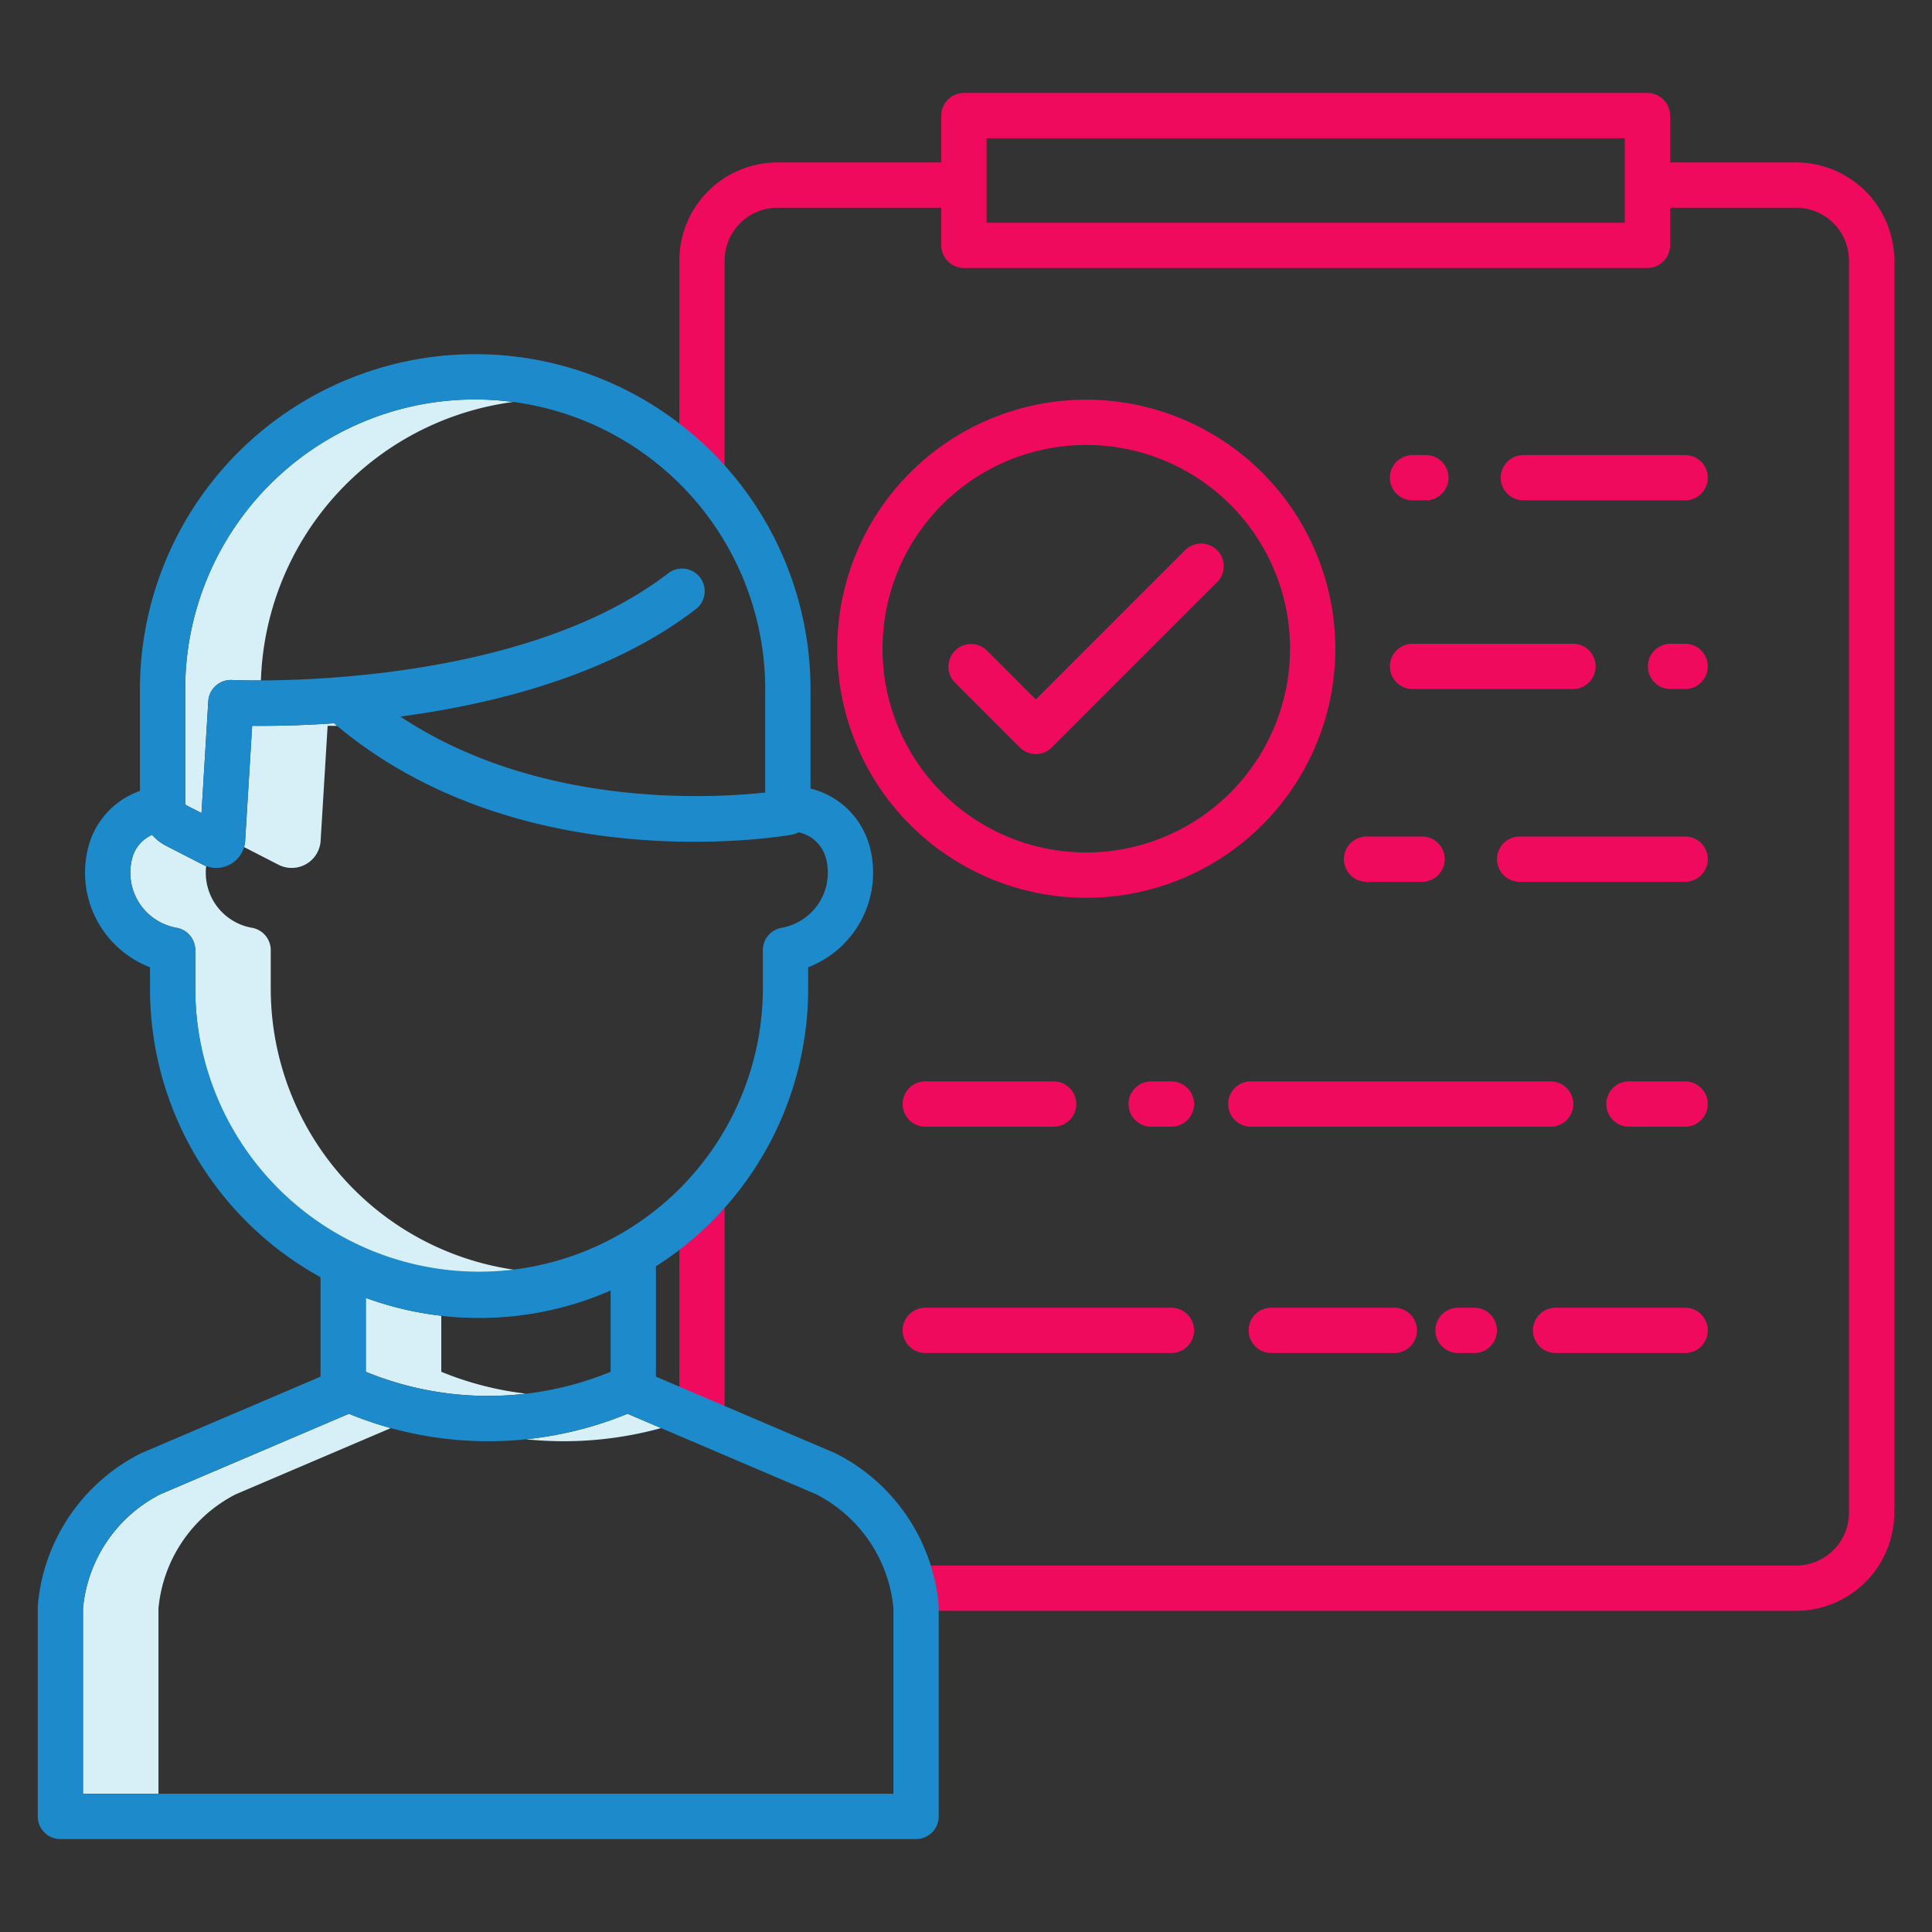 <svg xmlns="http://www.w3.org/2000/svg" xmlns:xlink="http://www.w3.org/1999/xlink" xmlns:svgjs="http://svgjs.com/svgjs" width="512" height="512" x="0" y="0" viewBox="0 0 512 512" style="enable-background:new 0 0 512 512" xml:space="preserve" class=""><rect x="0" y="0" width="512" height="512" fill="#333333" stroke="none"/><g><path xmlns="http://www.w3.org/2000/svg" d="m135.939 106.533a76.723 76.723 0 0 0 -86.856 76.184v30.221a.762.762 0 0 0 .4.519l3.915 2.01 1.8-29.633a6.008 6.008 0 0 1 6.3-5.627c.14.008 2.937.134 7.648.116a76.949 76.949 0 0 1 66.793-73.79z" fill="#d7f0f7" data-original="#d4e1f4" style="" class=""></path><path xmlns="http://www.w3.org/2000/svg" d="m73.8 229.164a7.676 7.676 0 0 0 11.16-6.217c0-.038.006-.075.008-.113l1.857-30.485c.772.007 1.617.011 2.518.01-.276-.23-.554-.453-.828-.686-9.212.642-16.793.722-21.69.676l-1.857 30.485c0 .038 0 .075-.008.113a7.654 7.654 0 0 1 -.293 1.529z" fill="#d7f0f7" data-original="#d4e1f4" style="" class=""></path><path xmlns="http://www.w3.org/2000/svg" d="m71.75 262.069v-10.281a6 6 0 0 0 -4.965-5.911 14.788 14.788 0 0 1 -12.249-14.6 15.07 15.07 0 0 1 .1-1.742 7.462 7.462 0 0 1 -.841-.371l-9.795-5.031a12.668 12.668 0 0 1 -3.695-2.888 9.348 9.348 0 0 0 -5.344 6.49 14.848 14.848 0 0 0 11.825 18.142 6 6 0 0 1 4.965 5.911v10.281a75.088 75.088 0 0 0 85.208 74.523 75.307 75.307 0 0 1 -65.209-74.523z" fill="#d7f0f7" data-original="#d4e1f4" style="" class=""></path><path xmlns="http://www.w3.org/2000/svg" d="m116.944 363.537v-14.853a86.594 86.594 0 0 1 -20-4.73v19.583a85.332 85.332 0 0 0 42.441 5.792 84.772 84.772 0 0 1 -22.441-5.792z" fill="#d7f0f7" data-original="#d4e1f4" style="" class=""></path><path xmlns="http://www.w3.org/2000/svg" d="m149.385 381.941a97.392 97.392 0 0 0 25.813-3.482l-8.888-3.793a96.984 96.984 0 0 1 -26.925 6.756 97.687 97.687 0 0 0 10 .519z" fill="#d7f0f7" data-original="#d4e1f4" style="" class=""></path><path xmlns="http://www.w3.org/2000/svg" d="m62.5 395.99 41.076-17.531a96.493 96.493 0 0 1 -11.112-3.793l-49.964 21.324a37.86 37.86 0 0 0 -20.5 30.21v49.162h20v-49.162a37.86 37.86 0 0 1 20.5-30.21z" fill="#d7f0f7" data-original="#d4e1f4" style="" class=""></path><g xmlns="http://www.w3.org/2000/svg" fill="#1ae5be"><path d="m180.041 317.782h12v58.781h-12z" fill="#f00a5e" data-original="#1ae5be" style="" class=""></path><path d="m476 43.051h-33.415v-12.417a6 6 0 0 0 -6-6h-181.132a6 6 0 0 0 -6 6v12.417h-43.415a26.027 26.027 0 0 0 -26 26v57.549h12v-57.551a14.013 14.013 0 0 1 14-14h43.415v9.968a6 6 0 0 0 6 6h181.132a6 6 0 0 0 6-6v-9.966h33.415a14.013 14.013 0 0 1 14 14v331.829a14.013 14.013 0 0 1 -14 14h-233.959v12h233.959a26.028 26.028 0 0 0 26-26v-331.831a26.028 26.028 0 0 0 -26-25.998zm-45.415 15.968h-169.132v-22.385h169.132z" fill="#f00a5e" data-original="#1ae5be" style="" class=""></path><path d="m446.584 221.686h-43.866a6 6 0 0 0 0 12h43.866a6 6 0 0 0 0-12z" fill="#f00a5e" data-original="#1ae5be" style="" class=""></path><path d="m356.157 227.686a6 6 0 0 0 6 6h14.715a6 6 0 0 0 0-12h-14.715a6 6 0 0 0 -6 6z" fill="#f00a5e" data-original="#1ae5be" style="" class=""></path><path d="m446.584 286.582h-14.895a6 6 0 1 0 0 12h14.895a6 6 0 0 0 0-12z" fill="#f00a5e" data-original="#1ae5be" style="" class=""></path><path d="m325.478 292.582a6 6 0 0 0 6 6h79.459a6 6 0 0 0 0-12h-79.459a6 6 0 0 0 -6 6z" fill="#f00a5e" data-original="#1ae5be" style="" class=""></path><path d="m310.437 286.582h-5.361a6 6 0 0 0 0 12h5.361a6 6 0 0 0 0-12z" fill="#f00a5e" data-original="#1ae5be" style="" class=""></path><path d="m245.212 298.582h34.018a6 6 0 0 0 0-12h-34.018a6 6 0 0 0 0 12z" fill="#f00a5e" data-original="#1ae5be" style="" class=""></path><path d="m446.584 346.563h-34.335a6 6 0 0 0 0 12h34.335a6 6 0 0 0 0-12z" fill="#f00a5e" data-original="#1ae5be" style="" class=""></path><path d="m386.4 346.563a6 6 0 0 0 0 12h4.311a6 6 0 1 0 0-12z" fill="#f00a5e" data-original="#1ae5be" style="" class=""></path><path d="m336.9 346.563a6 6 0 0 0 0 12h32.615a6 6 0 0 0 0-12z" fill="#f00a5e" data-original="#1ae5be" style="" class=""></path><path d="m245.212 358.563h65.225a6 6 0 0 0 0-12h-65.225a6 6 0 0 0 0 12z" fill="#f00a5e" data-original="#1ae5be" style="" class=""></path><path d="m446.584 170.6h-3.872a6 6 0 0 0 0 12h3.872a6 6 0 0 0 0-12z" fill="#f00a5e" data-original="#1ae5be" style="" class=""></path><path d="m374.339 182.6h42.528a6 6 0 0 0 0-12h-42.528a6 6 0 0 0 0 12z" fill="#f00a5e" data-original="#1ae5be" style="" class=""></path><path d="m446.584 120.6h-42.867a6 6 0 0 0 0 12h42.867a6 6 0 0 0 0-12z" fill="#f00a5e" data-original="#1ae5be" style="" class=""></path><path d="m374.339 132.6h3.533a6 6 0 0 0 0-12h-3.533a6 6 0 0 0 0 12z" fill="#f00a5e" data-original="#1ae5be" style="" class=""></path><path d="m287.875 105.92a66 66 0 1 0 66 66 66.075 66.075 0 0 0 -66-66zm0 120a54 54 0 1 1 54-54 54.061 54.061 0 0 1 -54 54z" fill="#f00a5e" data-original="#1ae5be" style="" class=""></path><path d="m314.1 145.762-39.589 39.589-12.862-12.861a6 6 0 1 0 -8.485 8.484l17.1 17.105a6 6 0 0 0 8.485 0l43.832-43.832a6 6 0 0 0 -8.485-8.485z" fill="#f00a5e" data-original="#1ae5be" style="" class=""></path></g><path xmlns="http://www.w3.org/2000/svg" d="m221.485 385.179c-.107-.055-.216-.1-.327-.152l-47.333-20.2v-29.243a87.219 87.219 0 0 0 40.342-73.515v-5.738a26.861 26.861 0 0 0 16.445-31.45 21.5 21.5 0 0 0 -15.817-15.9v-26.264a88.856 88.856 0 1 0 -177.712 0v26.893a21.454 21.454 0 0 0 -13.778 15.269 26.863 26.863 0 0 0 16.445 31.452v5.738a87.274 87.274 0 0 0 45.194 76.4v26.359l-47.333 20.2c-.111.048-.22.1-.327.152a49.92 49.92 0 0 0 -27.263 40.268c-.014.165-.021.332-.021.5v55.421a6 6 0 0 0 6 6h226.769a6 6 0 0 0 6-6v-55.424c0-.166-.007-.332-.02-.5a49.921 49.921 0 0 0 -27.264-40.266zm-172.402-202.462a76.856 76.856 0 1 1 153.712 0v27.316c-14.868 1.607-60.255 4.032-96.7-20.134 25.042-3.338 55.568-11.026 78.208-28.389a6 6 0 1 0 -7.3-9.521c-41.187 31.589-114.766 28.257-115.5 28.218a6.008 6.008 0 0 0 -6.3 5.627l-1.8 29.633-3.915-2.01a.762.762 0 0 1 -.4-.519zm2.667 79.352v-10.281a6 6 0 0 0 -4.965-5.911 14.848 14.848 0 0 1 -11.825-18.142 9.348 9.348 0 0 1 5.344-6.49 12.668 12.668 0 0 0 3.7 2.888l9.8 5.031a7.676 7.676 0 0 0 11.16-6.217c0-.038.006-.075.008-.113l1.857-30.485c4.9.046 12.478-.034 21.69-.676 49.005 41.688 118.357 30.048 121.323 29.527a5.979 5.979 0 0 0 1.776-.629 9.506 9.506 0 0 1 7.343 7.164 14.844 14.844 0 0 1 -11.824 18.142 6 6 0 0 0 -4.965 5.911v10.281a75.209 75.209 0 0 1 -150.417 0zm75.208 87.208a86.7 86.7 0 0 0 34.867-7.277v21.542a85.4 85.4 0 0 1 -64.881 0v-19.588a86.812 86.812 0 0 0 30.014 5.323zm109.811 126.089h-214.769v-49.166a37.86 37.86 0 0 1 20.5-30.21l49.964-21.324a97.348 97.348 0 0 0 73.851 0l49.965 21.325a37.856 37.856 0 0 1 20.489 30.209z" fill="#1d8bcb" data-original="#0635c9" style="" class=""></path></g></svg>